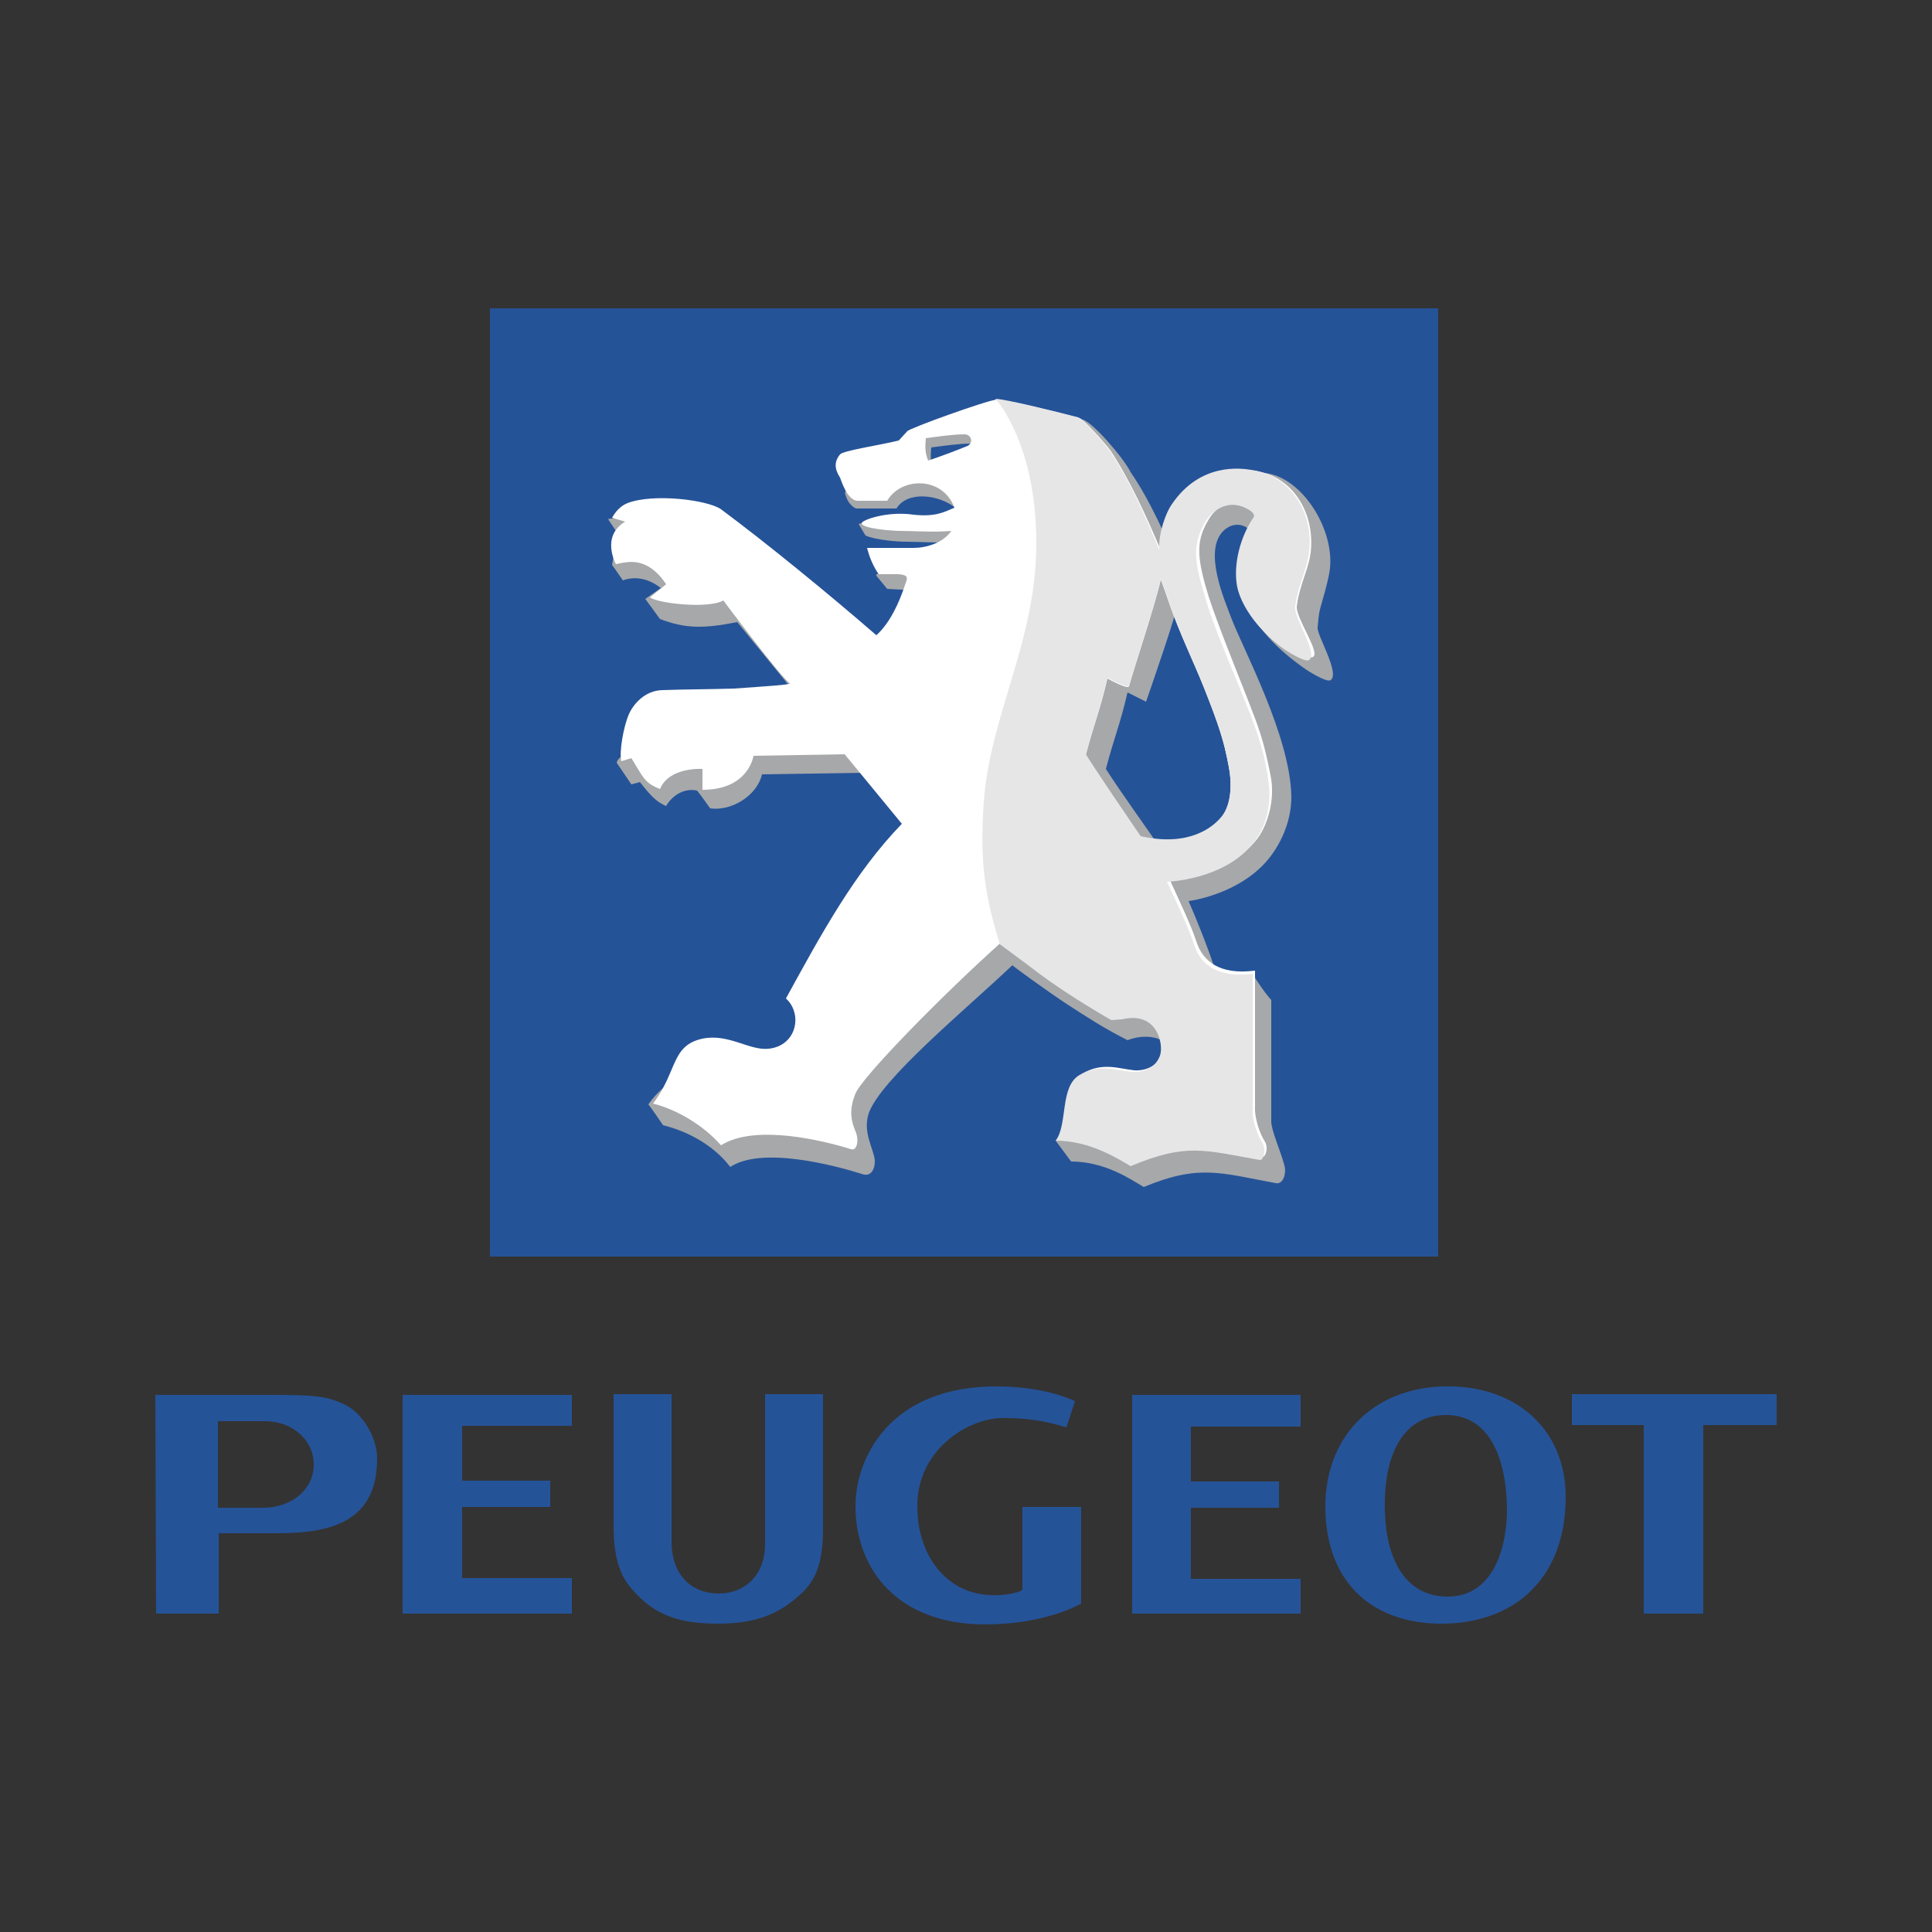 <?xml version="1.0" encoding="utf-8"?>
<!-- Generator: Adobe Illustrator 18.0.0, SVG Export Plug-In . SVG Version: 6.00 Build 0)  -->
<!DOCTYPE svg PUBLIC "-//W3C//DTD SVG 1.1//EN" "http://www.w3.org/Graphics/SVG/1.1/DTD/svg11.dtd">
<svg version="1.1" id="Layer_1" xmlns="http://www.w3.org/2000/svg" xmlns:xlink="http://www.w3.org/1999/xlink" x="0px" y="0px"
	 viewBox="0 0 250 250" enable-background="new 0 0 250 250" xml:space="preserve">
<rect x="0" y="0" width="250" height="250" fill="#333333" stroke="none"/>
<rect x="17.4" y="19.4" display="none" fill="none" stroke="#B3B3B3" stroke-miterlimit="10" width="215.3" height="215.3"/>
<g>
	<path fill="#255398" d="M202.6,193.7c0,9.9-5.9,16.1-15.5,16.4c-9.5,0.2-15.4-5.3-15.6-14.7c-0.2-9.3,6-15.8,15.4-16
		C196.2,179.2,202.6,185,202.6,193.7L202.6,193.7z M179.2,195.5c0.2,7.1,3.2,11.1,8.1,11.1c6.5,0,7.8-7.5,7.7-11.7
		c-0.2-6.9-2.6-11.8-7.9-11.8C181.9,183.1,179,187.7,179.2,195.5z M138,184.7l1.1-3.4c-3.1-1.4-6.9-1.9-10.2-1.9
		c-13.7,0-18.2,9.2-18.2,15.5c0,8.1,5.4,15.3,16.8,15.3c7.9,0,12.4-2.7,12.4-2.7V195h-7.6l0,10.7c0,0-0.1,0.1-0.3,0.2
		c-1,0.4-2.9,0.7-4.9,0.4c-5-0.7-8.4-5.3-8.4-11.4c0-7.3,6.4-11.2,10.7-11.4C133.8,183.4,136.6,184.3,138,184.7L138,184.7z
		 M229.9,184.4h-9.5v24.4h-7.7v-24.4h-9.3v-4h26.5V184.4z M20.1,180.5h15.1c5.7,0,7,0.2,9.1,1.1c2.6,1.1,4.5,4.4,4.5,7.1
		c0,8.2-5.9,9.7-12.9,9.7h-7.6v10.4h-8.1L20.1,180.5L20.1,180.5z M28.2,195.1l5.8,0c3.9,0,6.6-2.5,6.6-5.6c0-3.1-2.7-5.6-6.3-5.6
		l-6.1,0L28.2,195.1L28.2,195.1L28.2,195.1z M92.9,210.1L92.9,210.1c5.2,0,8.2-1.4,11-4.1c1.6-1.6,2.6-3.6,2.6-8.3v-17.3h-7.5
		c0,0,0,15.1,0,19.4c0,3.9-2.5,6.4-6,6.4h0c-3.5,0-6.1-2.4-6.1-6.7s0-19.1,0-19.1h-7.5v17.1c0,4.8,1.2,7,2.8,8.6
		C84.8,208.9,87.7,210.1,92.9,210.1L92.9,210.1L92.9,210.1L92.9,210.1z M59.8,204.2H74v4.6H52.1v-28.3H74v4H59.8v7.1h11.4v3.4H59.8
		V204.2L59.8,204.2z M154.1,204.3h14.2v4.5h-21.8v-28.3h21.8v4.1h-14.2v7.1h11.4v3.4h-11.4V204.3L154.1,204.3z M186.1,162.6V39.9
		H63.4v122.7H186.1z"/>
	<path fill="#A6A8AA" d="M137.7,129.7c3.4,2.2,4.9,3.2,8.2,4.9c2.8-1.1,6-0.1,5.5,2.2c-0.3,1.5-0.6,4.7-2.4,4.6
		c-2-0.2-4.1-1.1-6.7,0.4c-1.8,1-4.2,5.5-5.7,5.8c1.1,1.5,2,2.7,2,2.7c4.4,0,7.7,2.3,9.4,3.3c7.2-3,10-1.8,17.1-0.5
		c0.9,0.2,1.4-1.2,1.1-2.3c-0.5-1.9-1.7-4.5-1.7-5.7l0-15.7c-1.1-1.2-2.5-3.5-2.5-3.5c-3,0.8-4.4,0.6-5-1.1
		c-0.6-1.9-2.1-5.7-3.2-8.2c0,0,6.5-0.8,10.3-5.4c1.4-1.7,3-4.6,3-8.1c-0.1-7.8-6.3-19.2-7.8-23.2c-0.9-2.4-3.6-8.6-1-11.2
		c1-1,3.1-1.6,4.7,1.6c0.7,1.5,1.1,0.9,0.9,1.1c-1.9,2.9-3,4.5-2.2,7.1c1.1,3.7,5.9,7.2,7.4,8.2c0,0,2.6,1.7,3.1,1.3
		c1.2-0.9-1.8-5.8-1.7-6.8c0.1-0.9,0.1-1.7,0.4-2.7c0.3-1.1,0.8-2.7,1.1-4.3c1-5.2-3.3-12.4-8.3-13c-1.3-0.2-5.6,1.4-9.3,7
		c-0.7,1-1.7,3.7-1.6,5.8c-1.8-4.3-4-9.3-6.5-12.9c-0.8-1.7-4.9-6.5-6.2-6.8c-3.4-0.9-6.4-0.4-9.7-0.9c-1.3,0.1-10.8,2.2-11.2,2.6
		c0,0-2.3,3.6-2.3,3.6c-2.4,0.6-5.4,1.6-5.8,2.1c-1,1.3-2,1.8-1.7,2.3c0.4,1.5,1.4,1.8,1.4,1.8l5.2,0c1.4-2.3,5.5-1.9,7.9,0.1
		c0.9,0.7,0,0.1,0.4,1.2c-1.4,0.6-3.7,1.3-5.3,0.9c-2.2-0.3-6.7-0.6-7.9-0.2l0.9,1.5c1.4,0.6,4.2,0.8,5.3,0.8c1.7,0,4.3,0.2,6.5,0
		c-1.1,1.6-1.8,3.7-3.3,3.7h-6c0.1,0.4-1.3,0.3-1.1,0.7c0,0,0.9,1.1,1.4,1.7l3.6,0.2c1.6,0.1,1.5,1.7,0.9,2.5
		c-1,1.5-3.8,4.3-6.3,4.5c-6.1-5.3-10.7-9.2-16.7-14c-1-0.8-2.1-1.2-3.8-1.5c-1.7-0.3-4.5-0.5-6.9-0.5c-1,0-6.5-0.6-6.9-0.2l1,1.5
		c0.1,0.8-0.1,1.2-0.2,2.7c-0.1,0.6-0.3,1.7-0.3,1.7s0.8,1.1,1.4,2c2.7-1,4.9,1,4.9,1l-2,1.4l1.9,2.6c3.2,1.2,5.4,1.3,10,0.4
		l8.9,10.9l-16.3,0.8c-2.2,0.1-4,1.8-4.5,3.3c-0.6,1.5-3.5,2-3.7,3.2l1.9,2.8l1.1-0.3c0.7,0.8,1.7,2.4,3.4,3.1c0.6-1.1,2.1-2.4,4-2
		c0.5,0.6,1.7,2.3,1.7,2.3c2.8,0.4,6.1-1.7,6.7-4.4l13.4-0.2l7.4,8.7c-5.2,7-10.5,15.2-15.6,23.2c2.2,2,1.4,6.1-2.2,6.5
		c-2.5,0.3-5.2-2-8.5-1.3c-3.3,0.7-7.2,2.9-9.2,5.8c0.4,0.5,1.9,2.7,1.9,2.7c2.8,0.7,6.3,2.3,8.7,5.4c4.1-2.7,13.5-0.2,17,0.9
		c1,0.4,1.7-0.3,1.7-1.7c-0.1-1.5-1.6-3.6-0.8-6.1c1.5-4.4,12.6-13.5,18.6-19.2C131.3,125.2,135.6,128.3,137.7,129.7L137.7,129.7z
		 M158.7,91.2c1.9,4.8,2.6,6.9,3.2,10.1c0.5,2.6,0.2,5-0.8,6.4c-1.2,1.6-4.4,4.1-10.5,2.7l0,0c-1.9-2.8-5.8-8.2-7.5-10.9
		c1.2-4.5,1.8-5.6,2.8-9.9l2.4,1.2c1.1-3.2,3.9-11.2,4.5-14.1c0,0,0.9,1.6,1.5,3.4C155.6,84.3,157.3,87.6,158.7,91.2L158.7,91.2z
		 M125.9,58.9c-1.2,0.5-3.3,1.3-5.1,1.9c-0.4-1-0.4-1.7-0.3-2.9c1.5-0.2,3.6-0.5,5.1-0.5C126.5,57.4,126.7,58.5,125.9,58.9
		L125.9,58.9z"/>
	<path fill="#FFFFFF" d="M167.8,78.5c0.1-0.9,0.3-1.7,0.6-2.7c0.3-1.1,1-2.7,1.2-4.3c0.6-5.2-2.4-10-7.4-10.6
		c-1.3-0.2-6.6-1-10.4,4.5c-0.7,1.1-1.7,3.8-1.6,5.8c-1.8-4.3-4.1-9.3-6.5-12.9c-0.5-0.7-3.3-3.9-4-4.2c-3.4-0.9-7.5-1.9-10.7-2.4
		c-1.3,0.1-11.3,3.7-11.6,4.1c0,0-1.1,1.2-1.1,1.2c-2.4,0.6-7.2,1.3-7.6,1.8c-1.1,1.3-0.3,2.5,0,3c0.1,0.2,0.9,3,2.3,3l3.8,0
		c1.8-3.1,7.2-3.2,8.7,0.9c-1.4,0.6-2.5,1.2-5.3,0.9c-3.4-0.5-6.7,0.7-6.7,1.1c0,0.7,4,1,5,1c1.7,0,4.3,0.2,6.6,0
		c-1.1,1.6-3.3,2.2-4.9,2.2h-6c0.3,1.2,0.8,2.4,1.5,3.4h2.5c1.7,0.1,1.1,0.7,0.8,1.7c-0.6,1.8-1.8,4.6-3.6,6.2
		c-6.1-5.3-14.3-12-20.1-16.3c-1.7-1.2-8.7-2.1-12.1-0.8c-1,0.4-1.6,1.2-2,1.9l1.7,0.5c-3.2,1.9-1.2,5.5-1.2,5.5
		c1.5-0.3,4-1.1,6.5,2.6l-2.1,1.7c1.1,0.8,7.6,1.5,9.5,0.4c0,0,7.7,10.3,8.6,10.7c0.4,0.2-3.1,0.4-7.2,0.7c-3.4,0.1-6.7,0.1-9.2,0.2
		c-2.3,0-3.9,1.8-4.5,3.3c-0.6,1.5-1.2,4.6-0.9,5.9l1.3-0.4c1.6,2.6,1.7,3.2,3.7,4c1.2-2.9,5.5-2.6,5.5-2.6l0,2.7
		c6,0,6.6-4.4,6.6-4.4l11.8-0.2l7.4,9c-6.1,6.3-10.4,14.2-15,22.6c2.2,2,1.4,6.1-2.2,6.5c-2.5,0.3-5.2-2-8.6-1.3
		c-4.1,0.9-3.2,4.2-6.4,8.4c3.2,0.8,6.6,2.9,8.8,5.4c4.4-2.8,13.3-0.6,16.8,0.5c0.8,0.3,1.1-1.2,0.6-2.3c-0.4-1-1-2.5,0-4.9
		c0.9-2.2,11.4-12.9,18.9-19.6c0,0,2.6,1.9,5.2,3.8c4,3,9.4,6,9.4,6l1.1-0.1c4.9-1,5.7,3.3,5.2,4.7c-0.5,1.4-2,2.3-3.7,2.2
		c-2-0.2-4.1-1.1-6.7,0.4c-2.6,1.5-1.5,6.4-3.1,8.4c4.4,0,8,2.3,9.7,3.3c7.2-3,9.3-2.1,16.6-0.9c0.5,0.1,0.9-1.3,0.3-2.1
		c-0.5-0.8-1.3-2.8-1.2-4.5v-17.5c-4.7,0.6-6.8-1.3-7.6-3.8c-0.6-1.9-2.4-5.7-3.5-8.1c0,0,7.2-0.2,11.1-4.8c1.5-1.7,2.7-5.3,2-8.6
		c-0.9-4.6-1.5-6.1-3.1-10.2c-1.3-3.3-3.8-9.5-4.9-12.9c-1.5-4.9-1.7-7.1-0.1-9.8c0.9-1.7,3-3.2,5.3-2.1c1.5,0.7,1.2,1.2,1,1.4
		c-1.9,2.9-2.6,6.7-1.9,9.3c1.1,3.7,4.6,6.7,6.1,7.7c0,0,2.6,1.7,3.1,1.3C170.9,84.5,167.7,80,167.8,78.5L167.8,78.5z M125.2,57.7
		c-1.2,0.5-3.3,1.3-5.1,1.9c-0.4-1-0.4-1.7-0.3-2.9c1.5-0.2,3.6-0.5,5-0.5C125.7,56.2,126,57.3,125.2,57.7L125.2,57.7z M155.8,89
		c1.9,4.8,2.6,6.9,3.2,10.2c0.5,2.6,0.2,5-0.8,6.4c-1.2,1.6-4.4,4.1-10.6,2.7l0,0c-1.9-2.8-5.4-7.9-7.1-10.6
		c1.2-4.5,1.8-5.6,2.8-9.9c0,0,2.7,1.5,2.8,1c0.5-1.9,3.5-10.9,4.1-13.8c0,0,0.5,1.3,1.1,3.1C152.7,82.1,154.4,85.5,155.8,89
		L155.8,89z"/>
	<path fill="#E6E6E7" d="M155.8,89c1.9,4.8,2.6,6.9,3.2,10.2c0.5,2.6,0.2,4.9-0.8,6.3c-1.2,1.6-4.4,4.1-10.6,2.7l0,0
		c-1.9-2.8-5.4-7.9-7.1-10.6c1.2-4.5,1.8-5.6,2.8-9.9c0,0,2.7,1.5,2.8,1c0.5-1.9,3.5-10.9,4.1-13.8c0,0,0.5,1.3,1.1,3.1
		C152.7,82.1,154.4,85.5,155.8,89L155.8,89z M134.1,70.3c0,12.7-6,22.2-6.8,33.5c-0.5,7.3,0,11.8,2.1,18.4c0,0,2.6,1.9,5.1,3.8
		c4,3,9.3,6,9.3,6l1.4-0.1c4.6-1.1,5.4,3.3,4.9,4.7c-0.5,1.4-1.9,2.2-3.7,2.1c-2-0.2-4.1-1.1-6.7,0.4c-2.6,1.5-1.5,6.4-3.1,8.5
		c4.4,0,8,2.3,9.7,3.3c7.2-3,9.4-2.1,16.7-0.8c0.5,0.1,0.9-1.4,0.3-2.3c-0.5-0.8-1.3-2.7-1.2-4.3l0-17.5c-4.7,0.6-6.8-1.3-7.6-3.8
		c-0.6-1.9-2.3-5.6-3.5-8.1c0,0,7.2-0.2,11-4.8c1.5-1.7,2.7-4.6,2.1-8.5c-0.6-4.3-2.1-7.9-3.1-10.3c-1.3-3.4-3.9-9.2-4.9-12.7
		c-1.5-4.9-1.9-7-0.3-10c0.9-1.7,3-3.2,5.3-2.1c1.5,0.7,1.2,1.2,1,1.4c-1.9,2.9-2.6,6.7-1.9,9.3c1.1,3.7,4.6,6.7,6.1,7.7
		c0,0,2.6,1.7,3.1,1.3c1.2-0.9-2-5.4-1.8-6.9c0.1-0.9,0.3-1.7,0.6-2.7c0.3-1.1,1-2.7,1.2-4.4c0.6-5.2-2.5-9.9-7.5-10.6
		c-1.3-0.2-6.6-1-10.3,4.5c-0.7,1-1.7,3.6-1.6,5.8c-1.8-4.3-4-9.3-6.5-12.9c-0.5-0.7-3.3-3.9-4-4.2c-3.1-0.8-9.1-2.3-10.7-2.4
		C129,51.8,134.1,57.5,134.1,70.3L134.1,70.3z"/>
</g>
</svg>
